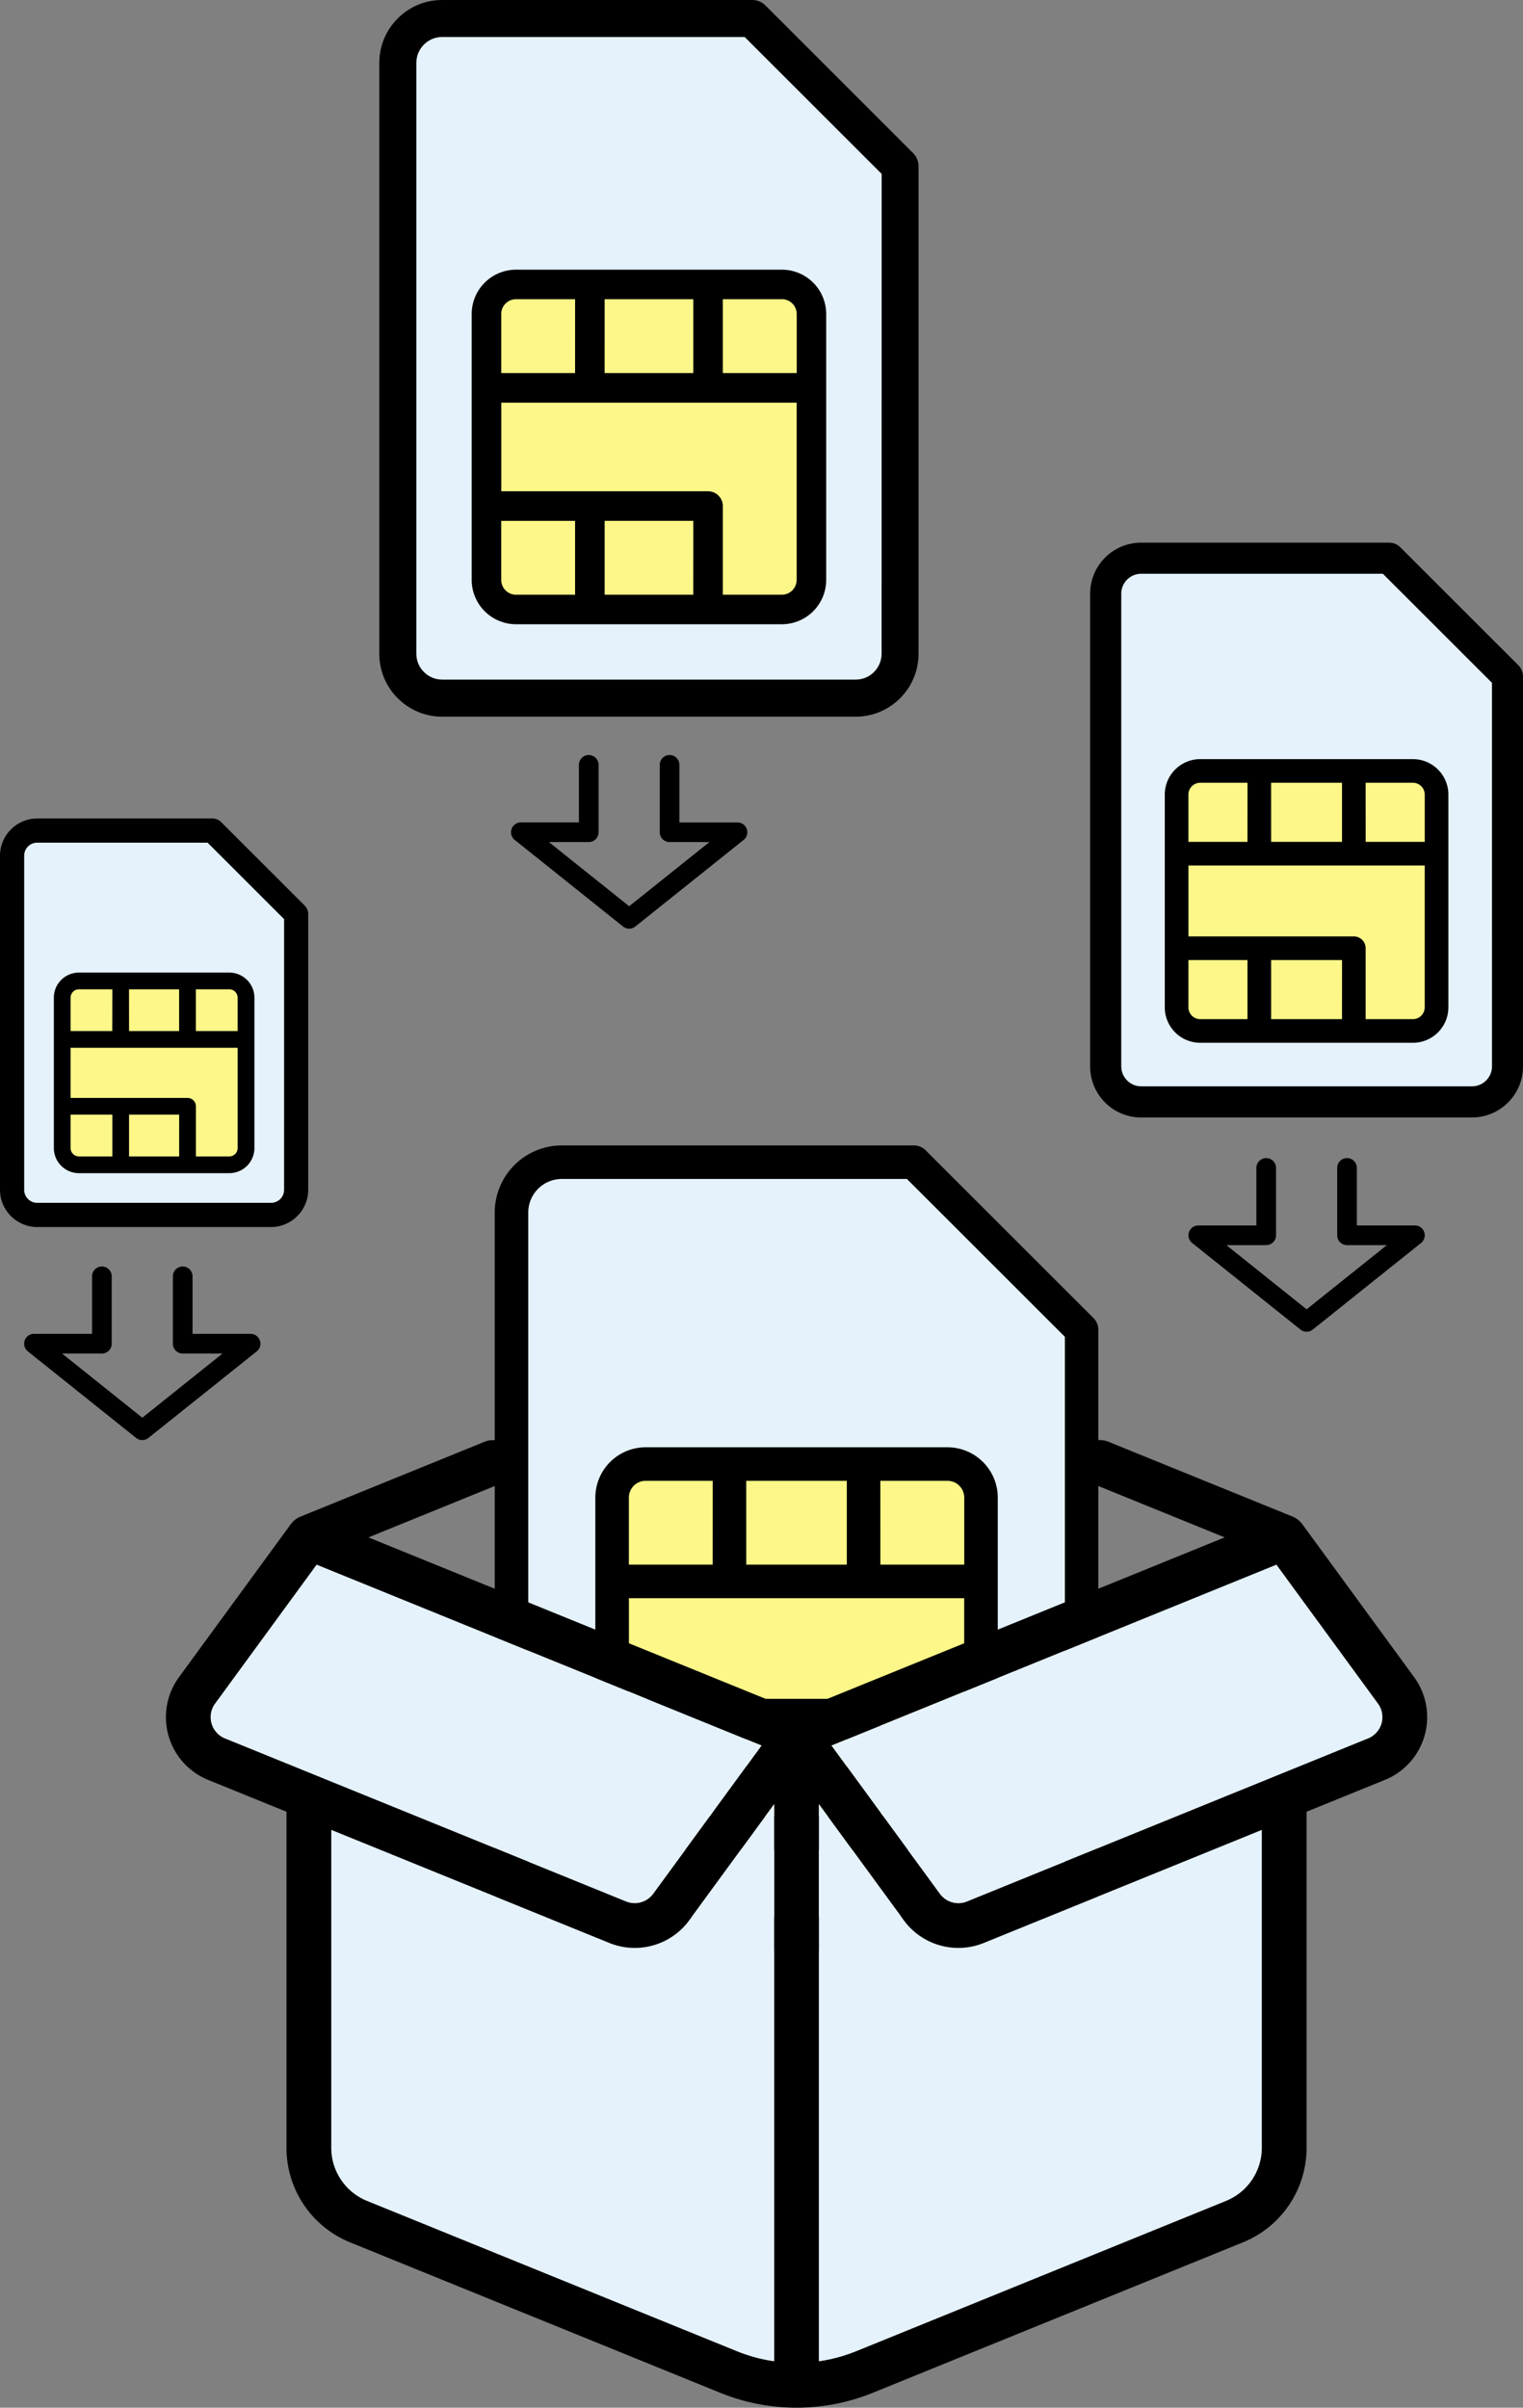 <svg xmlns="http://www.w3.org/2000/svg" width="285.334" height="450.999" viewBox="0 0 285.334 450.999">
  <rect x="0" y="0" width="285.334" height="450.999" fill="#808080" stroke="none"/>
  <g id="Group_1" data-name="Group 1" transform="translate(-384.927 -95.978)">
    <path id="Path_1" data-name="Path 1" d="M503.455,1335.29a6.521,6.521,0,0,1-6.511,6.511H405.767a6.521,6.521,0,0,1-6.511-6.511V1205.061a6.521,6.521,0,0,1,6.511-6.511h67.017l30.672,30.649Z" transform="translate(82.801 -884.25)" fill="#e5f2fc"/>
    <path id="Path_2" data-name="Path 2" d="M565.928,1599.64H501.05a3.22,3.22,0,0,1-3.22-3.22v-64.878a3.22,3.22,0,0,1,3.22-3.22h64.878a3.22,3.22,0,0,1,3.22,3.22v64.878a3.22,3.22,0,0,1-3.22,3.22" transform="translate(0.536 -1159.461)" fill="#fcf788"/>
    <path id="Path_3" data-name="Path 3" d="M484.59,1208.118l-31.434-31.411a3.14,3.14,0,0,0-2.221-.922h-65.95a12.579,12.579,0,0,0-12.567,12.564V1314a12.579,12.579,0,0,0,12.565,12.57h87.952a12.583,12.583,0,0,0,12.565-12.565V1210.337a3.14,3.14,0,0,0-.908-2.221M479.236,1314a6.291,6.291,0,0,1-6.282,6.282H384.985A6.291,6.291,0,0,1,378.7,1314V1188.349a6.292,6.292,0,0,1,6.282-6.283h64.66l29.593,29.571Z" transform="translate(105.198 -865.251)"/>
    <path id="Path_4" data-name="Path 4" d="M486.328,1526.966v56.54a9.435,9.435,0,0,0,9.425,9.425H552.3a9.435,9.435,0,0,0,9.425-9.425v-56.54a9.435,9.435,0,0,0-9.425-9.425H495.753a9.435,9.435,0,0,0-9.425,9.425m21.983,59.682H495.753a3.142,3.142,0,0,1-3.142-3.141h0v-12.565h15.707v15.707Zm25.129,0H514.6v-15.707h18.847Zm21.984-3.142a3.142,3.142,0,0,1-3.141,3.142H539.731V1567.8a3.14,3.14,0,0,0-3.137-3.142H492.619v-18.846h62.814v37.693Zm-15.7-59.683H552.3a3.142,3.142,0,0,1,3.142,3.141h0v12.559H539.731Zm-25.129,0h18.847v15.7H514.6Zm-6.285,15.7h-15.7v-12.559a3.142,3.142,0,0,1,3.141-3.143h12.566Z" transform="translate(10.135 -1150.464)"/>
    <path id="Path_5" data-name="Path 5" d="M104.559,839.587a3.249,3.249,0,0,1-3.244,3.244H55.886a3.249,3.249,0,0,1-3.244-3.244V774.7a3.249,3.249,0,0,1,3.244-3.244H89.278l15.282,15.271Z" transform="translate(335.198 -519.587)" fill="#e5f2fc"/>
    <path id="Path_6" data-name="Path 6" d="M124.655,942.123h-27.7a3.915,3.915,0,0,1-3.915-3.915V910.5a3.915,3.915,0,0,1,3.915-3.915h27.7a3.915,3.915,0,0,1,3.915,3.915v27.7a3.915,3.915,0,0,1-3.915,3.915" transform="translate(302.93 -627.535)" fill="#fcf788"/>
    <g id="Path_7" data-name="Path 7" transform="translate(343.982 -512.135)">
      <path d="M 47.906 837.606 L 47.906 837.606 L 47.905 837.606 C 44.263 837.602 41.297 834.636 41.295 830.993 L 41.295 768.388 C 41.299 764.746 44.265 761.781 47.905 761.778 L 80.766 761.778 C 81.278 761.778 81.759 761.978 82.12 762.341 L 97.527 777.736 L 97.529 777.734 L 97.785 777.99 C 98.143 778.353 98.34 778.834 98.338 779.344 L 98.338 830.995 C 98.333 834.636 95.368 837.601 91.728 837.606 L 47.906 837.606 Z M 47.906 765.608 C 46.376 765.61 45.128 766.857 45.126 768.388 L 45.126 830.993 C 45.128 832.523 46.376 833.77 47.906 833.772 L 91.738 833.772 C 93.268 833.77 94.516 832.523 94.518 830.992 L 94.522 780.136 L 79.983 765.608 L 47.906 765.608 L 47.906 765.608 Z" stroke="none"/>
      <path d="M 47.906 762.128 C 44.45 762.131 41.649 764.932 41.645 768.388 L 41.645 830.993 C 41.647 834.45 44.448 837.252 47.906 837.256 L 91.727 837.256 C 95.183 837.251 97.983 834.451 97.988 830.995 L 97.988 779.343 C 97.99 778.929 97.827 778.531 97.536 778.236 L 81.872 762.588 C 81.579 762.294 81.181 762.128 80.766 762.128 L 47.906 762.128 M 91.738 834.122 L 47.906 834.122 C 46.178 834.12 44.779 832.72 44.776 830.993 L 44.776 768.388 C 44.779 766.66 46.178 765.26 47.906 765.258 L 80.127 765.258 L 94.872 779.991 L 94.868 830.993 C 94.865 832.72 93.466 834.12 91.738 834.122 M 47.905 761.428 L 80.766 761.428 C 81.372 761.428 81.941 761.665 82.368 762.093 L 98.03 777.741 C 98.458 778.173 98.69 778.742 98.688 779.346 L 98.688 830.995 C 98.683 834.829 95.561 837.951 91.728 837.956 L 47.906 837.956 C 44.07 837.952 40.947 834.829 40.945 830.993 L 40.945 768.388 C 40.949 764.553 44.072 761.432 47.905 761.428 Z M 79.838 765.958 L 47.906 765.958 C 46.569 765.96 45.478 767.05 45.476 768.389 L 45.476 830.993 C 45.478 832.33 46.568 833.42 47.907 833.422 L 91.738 833.422 C 93.076 833.42 94.166 832.33 94.168 830.992 L 94.172 780.281 L 79.838 765.958 Z" stroke="none" fill="#000"/>
    </g>
    <path id="Path_8" data-name="Path 8" d="M88.322,906.867v28.169a4.7,4.7,0,0,0,4.7,4.7h28.173a4.7,4.7,0,0,0,4.7-4.7V906.867a4.7,4.7,0,0,0-4.7-4.7H93.018a4.7,4.7,0,0,0-4.7,4.7M99.275,936.6H93.018a1.565,1.565,0,0,1-1.561-1.567h0v-6.261h7.826V936.6Zm12.524,0h-9.391v-7.826H111.8Zm10.953-1.566a1.565,1.565,0,0,1-1.565,1.566h-6.253v-9.391a1.565,1.565,0,0,0-1.564-1.566H91.457v-9.391h31.3v18.78ZM114.924,905.3h6.262a1.566,1.566,0,0,1,1.566,1.565h0v6.257h-7.826Zm-12.524,0h9.391v7.823h-9.382Zm-3.131,7.823H91.457v-6.257a1.566,1.566,0,0,1,1.565-1.566h6.261Z" transform="translate(306.695 -624.006)"/>
    <path id="Path_9" data-name="Path 9" d="M910.09,614.869a4.6,4.6,0,0,1-4.589,4.589h-64.26a4.6,4.6,0,0,1-4.589-4.589V523.086a4.6,4.6,0,0,1,4.589-4.589h47.232l21.617,21.6Z" transform="translate(-243.658 -317.517)" fill="#e5f2fc"/>
    <path id="Path_10" data-name="Path 10" d="M940.138,759.909H897.7a3.915,3.915,0,0,1-3.915-3.915V713.558a3.915,3.915,0,0,1,3.915-3.915h42.436a3.915,3.915,0,0,1,3.915,3.915v42.435a3.915,3.915,0,0,1-3.915,3.915" transform="translate(-289.302 -470.212)" fill="#fcf788"/>
    <g id="Path_11" data-name="Path 11" transform="translate(-231.232 -306.976)">
      <path d="M 891.938 611.923 L 891.938 611.923 L 891.938 611.923 L 829.951 611.923 C 827.493 611.92 825.182 610.961 823.444 609.223 C 821.706 607.484 820.748 605.172 820.746 602.714 L 820.746 514.158 C 820.749 511.699 821.707 509.389 823.445 507.651 C 825.184 505.913 827.495 504.954 829.952 504.952 L 876.435 504.952 C 877.12 504.952 877.763 505.219 878.247 505.704 L 899.804 527.245 L 899.804 527.238 L 900.402 527.842 C 900.883 528.328 901.146 528.971 901.143 529.654 L 901.143 602.717 C 901.14 605.175 900.181 607.486 898.443 609.223 C 896.706 610.961 894.395 611.92 891.938 611.923 Z M 829.953 510.078 C 827.708 510.082 825.879 511.911 825.876 514.157 L 825.876 602.711 C 825.879 604.956 827.708 606.785 829.953 606.789 L 891.957 606.789 C 894.201 606.785 896.031 604.956 896.034 602.711 L 896.031 530.714 L 875.379 510.078 L 829.953 510.078 L 829.953 510.078 Z" stroke="none"/>
      <path d="M 876.435 505.302 L 829.953 505.302 C 825.064 505.307 821.101 509.269 821.096 514.158 L 821.096 602.714 C 821.099 607.604 825.062 611.568 829.951 611.573 L 891.938 611.573 C 896.826 611.566 900.786 607.605 900.793 602.717 L 900.793 529.653 C 900.795 529.067 900.565 528.505 900.154 528.088 L 878 505.951 C 877.585 505.536 877.022 505.302 876.435 505.302 M 891.957 607.139 L 829.953 607.139 C 827.509 607.135 825.53 605.155 825.526 602.711 L 825.526 514.156 C 825.529 511.712 827.509 509.732 829.953 509.728 L 875.524 509.728 L 896.381 530.569 L 896.384 602.711 C 896.38 605.155 894.401 607.135 891.957 607.139 M 876.435 504.602 L 876.435 504.602 C 877.213 504.602 877.945 504.906 878.495 505.457 L 900.648 527.593 C 901.197 528.148 901.496 528.879 901.493 529.656 L 901.493 602.717 C 901.49 605.269 900.495 607.667 898.691 609.471 C 896.887 611.274 894.489 612.27 891.939 612.273 L 829.951 612.273 C 827.399 612.27 825 611.275 823.196 609.47 C 821.392 607.665 820.398 605.266 820.396 602.714 L 820.396 514.158 C 820.399 511.606 821.394 509.207 823.198 507.403 C 825.002 505.599 827.401 504.604 829.952 504.602 L 876.435 504.602 Z M 875.234 510.428 L 829.953 510.428 C 827.901 510.431 826.228 512.104 826.226 514.157 L 826.226 602.711 C 826.229 604.763 827.901 606.435 829.954 606.439 L 891.957 606.439 L 891.956 606.439 C 894.008 606.435 895.681 604.763 895.684 602.71 L 895.681 530.859 L 875.234 510.428 Z" stroke="none" fill="#000"/>
    </g>
    <path id="Path_12" data-name="Path 12" d="M887.121,710.038v39.848a6.65,6.65,0,0,0,6.643,6.642h39.85a6.65,6.65,0,0,0,6.642-6.643V710.038a6.65,6.65,0,0,0-6.643-6.643h-39.85a6.65,6.65,0,0,0-6.643,6.643M902.615,752.1h-8.851a2.214,2.214,0,0,1-2.214-2.214h0v-8.856h11.065V752.1Zm17.71,0H907.046V741.036h13.283Zm15.493-2.214A2.214,2.214,0,0,1,933.6,752.1h-8.846V738.818a2.213,2.213,0,0,0-2.21-2.214H891.554V723.32h44.27v26.565Zm-11.065-42.063h8.858a2.214,2.214,0,0,1,2.214,2.214h0v8.852H924.761Zm-17.71,0h13.283v11.065h-13.28Zm-4.43,11.065H891.549v-8.852a2.214,2.214,0,0,1,2.214-2.214h8.857Z" transform="translate(-283.974 -465.219)"/>
    <path id="Path_13" data-name="Path 13" d="M391.31,136.967a5.745,5.745,0,0,1-5.737,5.737H305.242a5.745,5.745,0,0,1-5.737-5.737V22.228a5.745,5.745,0,0,1,5.737-5.737h59.046l27.024,27Z" transform="translate(161.099 83.499)" fill="#e5f2fc"/>
    <path id="Path_14" data-name="Path 14" d="M429.853,318.282h-55a3.915,3.915,0,0,1-3.915-3.915v-55a3.915,3.915,0,0,1,3.915-3.915h55a3.915,3.915,0,0,1,3.915,3.915v55a3.915,3.915,0,0,1-3.915,3.915" transform="translate(104.04 -107.386)" fill="#fcf788"/>
    <g id="Path_15" data-name="Path 15" transform="translate(176.633 96.678)">
      <path d="M 368.614 133.195 L 368.613 133.195 L 368.613 133.195 L 291.123 133.195 C 288.074 133.19 285.208 131.999 283.053 129.843 C 280.898 127.686 279.71 124.819 279.708 121.77 L 279.708 11.065 C 279.713 8.016 280.903 5.151 283.059 2.996 C 285.215 0.841 288.082 -0.347 291.13 -0.35 L 349.238 -0.35 C 350.072 -0.35 350.853 -0.027 351.441 0.558 L 379.136 28.233 L 379.845 28.941 L 379.641 28.918 C 379.896 29.377 380.03 29.897 380.028 30.437 L 380.028 121.78 C 380.022 124.827 378.832 127.691 376.678 129.845 C 374.524 131.999 371.66 133.189 368.614 133.195 Z M 291.131 5.88 C 288.276 5.884 285.95 8.211 285.945 11.065 L 285.945 121.767 C 285.95 124.621 288.276 126.947 291.131 126.951 L 368.625 126.951 C 371.48 126.947 373.806 124.621 373.81 121.766 L 373.822 31.727 L 347.954 5.88 L 291.13 5.88 L 291.131 5.88 Z" stroke="none"/>
      <path d="M 349.242 -1.52587890625e-05 C 349.24 -1.52587890625e-05 349.239 -1.52587890625e-05 349.238 -1.52587890625e-05 L 291.13 -1.52587890625e-05 C 285.02 0.006 280.068 4.955 280.058 11.065 L 280.058 121.77 C 280.063 127.881 285.012 132.835 291.123 132.845 L 368.613 132.845 C 374.719 132.833 379.666 127.886 379.678 121.78 L 379.678 30.436 C 379.681 29.703 379.393 29 378.878 28.479 L 351.194 0.806 C 350.675 0.29 349.973 0 349.242 -1.52587890625e-05 M 368.625 127.301 L 291.13 127.301 C 288.075 127.297 285.6 124.821 285.595 121.767 L 285.595 11.065 C 285.6 8.01 288.075 5.535 291.13 5.53 L 348.099 5.53 L 374.172 31.582 L 374.16 121.767 C 374.155 124.821 371.68 127.297 368.625 127.301 M 291.129 -0.7 L 349.238 -0.7 C 350.165 -0.7 351.034 -0.341 351.688 0.31 L 379.373 27.984 C 380.025 28.644 380.381 29.514 380.378 30.438 L 380.378 121.78 C 380.372 124.921 379.146 127.873 376.926 130.093 C 374.706 132.313 371.754 133.539 368.614 133.545 L 291.123 133.545 C 287.98 133.54 285.026 132.313 282.806 130.09 C 280.585 127.867 279.36 124.913 279.358 121.771 L 279.358 11.065 C 279.363 7.922 280.59 4.969 282.812 2.748 C 285.034 0.528 287.988 -0.697 291.129 -0.7 Z M 347.81 6.23 L 291.13 6.23 C 288.469 6.234 286.299 8.403 286.295 11.066 L 286.295 121.767 C 286.299 124.428 288.469 126.597 291.131 126.601 L 368.625 126.601 L 368.624 126.601 C 371.287 126.597 373.456 124.428 373.46 121.765 L 373.472 31.872 L 347.81 6.23 Z" stroke="none" fill="#000"/>
    </g>
    <path id="Path_16" data-name="Path 16" d="M362.6,255.937v49.815a8.313,8.313,0,0,0,8.3,8.3h49.817a8.313,8.313,0,0,0,8.3-8.3V255.937a8.313,8.313,0,0,0-8.3-8.3H370.9a8.313,8.313,0,0,0-8.3,8.3m19.37,52.585H370.9a2.769,2.769,0,0,1-2.769-2.768h0V294.69h13.838v13.832Zm22.139,0h-16.6v-13.84h16.606Zm19.368-2.769a2.769,2.769,0,0,1-2.767,2.769H409.649V291.916a2.767,2.767,0,0,0-2.764-2.769H368.14v-16.6h55.344v33.21Zm-13.83-52.585h11.076a2.769,2.769,0,0,1,2.769,2.767h0V267H409.649Zm-22.139,0h16.606V267H387.506ZM381.969,267H368.134V255.937a2.769,2.769,0,0,1,2.767-2.769h11.071Z" transform="translate(110.699 -101.144)"/>
    <path id="Path_17" data-name="Path 17" d="M233.862,1554.065l-20.955-28.659-.007-.008q-.1-.133-.207-.258l-.021-.024q-.11-.126-.23-.242l-.012-.012a4.192,4.192,0,0,0-.527-.431l-.008-.006q-.137-.094-.282-.177l-.015-.009a4.221,4.221,0,0,0-.5-.245l-34.377-13.97a4.2,4.2,0,1,0-3.165,7.777l24.813,10.084-80.206,32.6-69.084-28.074-11.126-4.521,24.808-10.09a4.2,4.2,0,1,0-3.166-7.777L25.214,1524c-.086.035-.169.073-.251.113l-.08.04q-.085.043-.166.09l-.016.009-.016.009-.055.032c-.071.043-.141.088-.209.135h0l-.068.048q-.09.064-.176.133l-.041.032c-.066.055-.13.111-.193.17l-.053.05-.023.023q-.072.071-.141.145l-.042.044-.025.029-.05.058-.081.1-.058.074-.038.049-.02.025-20.95,28.659a12.686,12.686,0,0,0,5.461,19.247L22.6,1579.28v62.91a19.094,19.094,0,0,0,11.946,17.76l69.215,28.127a38,38,0,0,0,28.785,0l69.21-28.127a19.091,19.091,0,0,0,11.956-17.763v-62.91l14.678-5.966a12.688,12.688,0,0,0,5.469-19.247m-225.3,8.663a4.26,4.26,0,0,1,.668-3.706l19.019-26.014,83.342,33.87L91.3,1594.627a4.292,4.292,0,0,1-5.076,1.443L28.461,1572.6c-.045-.02-.091-.038-.138-.056l-17.245-7.007a4.272,4.272,0,0,1-2.513-2.806m29.146,89.445A10.735,10.735,0,0,1,31,1642.187v-59.5l52.069,21.158a12.662,12.662,0,0,0,15.018-4.266l15.879-21.713V1682.2a29.959,29.959,0,0,1-7.031-1.907Zm167.607-9.985a10.732,10.732,0,0,1-6.72,9.985L129.384,1680.3a29.971,29.971,0,0,1-7.027,1.907V1577.871l15.875,21.711a12.684,12.684,0,0,0,15.026,4.266l52.06-21.157Zm22.43-79.46a4.268,4.268,0,0,1-2.517,2.806l-17.256,7.013-.118.048-57.76,23.473a4.279,4.279,0,0,1-5.084-1.443l-20.29-27.747,83.338-33.869,19.023,26.014a4.272,4.272,0,0,1,.664,3.706" transform="translate(416 -1143.932)"/>
    <path id="Path_18" data-name="Path 18" d="M50.934,1680.227a4.261,4.261,0,0,1,.668-3.706l19.019-26.014,83.342,33.87-20.294,27.749a4.291,4.291,0,0,1-5.076,1.443L70.83,1690.1l-.138-.056-17.245-7.007a4.272,4.272,0,0,1-2.513-2.806" transform="translate(373.631 -1261.431)" fill="#e5f2fc"/>
    <path id="Path_19" data-name="Path 19" d="M856.871,1680.228a4.269,4.269,0,0,1-2.517,2.806l-17.256,7.013-.118.048-57.76,23.473a4.279,4.279,0,0,1-5.084-1.443l-20.29-27.747,83.338-33.869,19.023,26.013a4.273,4.273,0,0,1,.664,3.706" transform="translate(-213.122 -1261.431)" fill="#e5f2fc"/>
    <path id="Path_20" data-name="Path 20" d="M194.055,1995.955a10.735,10.735,0,0,1-6.716-9.985v-59.5l52.069,21.158a12.662,12.662,0,0,0,15.018-4.266l15.879-21.713V2025.99a29.959,29.959,0,0,1-7.031-1.907Z" transform="translate(259.656 -1487.714)" fill="#e5f2fc"/>
    <path id="Path_21" data-name="Path 21" d="M822.506,1985.982a10.732,10.732,0,0,1-6.72,9.985l-69.214,28.127a29.984,29.984,0,0,1-7.027,1.907V1921.665l15.875,21.711a12.683,12.683,0,0,0,15.026,4.266l52.06-21.157Z" transform="translate(-201.188 -1487.725)" fill="#e5f2fc"/>
    <path id="Path_22" data-name="Path 22" d="M931.347,1107.391a1.836,1.836,0,0,1-1.149-.4l-20.29-16.22a1.841,1.841,0,0,1,1.149-3.283h10.876v-10.779a1.841,1.841,0,1,1,3.683,0v12.621a1.841,1.841,0,0,1-1.841,1.841H916.31l15.037,12.022,15.036-12.022h-7.466a1.841,1.841,0,0,1-1.841-1.841v-12.621a1.841,1.841,0,1,1,3.683,0v10.779h10.874a1.841,1.841,0,0,1,1.149,3.283l-20.288,16.22a1.832,1.832,0,0,1-1.149.4" transform="translate(-301.625 -761.961)"/>
    <path id="Path_23" data-name="Path 23" d="M421.388,732.1a1.836,1.836,0,0,1-1.149-.4l-20.29-16.22a1.841,1.841,0,0,1,1.149-3.283h10.876V701.417a1.841,1.841,0,1,1,3.683,0v12.621a1.841,1.841,0,0,1-1.841,1.841H406.35L421.388,727.9l15.036-12.022h-7.466a1.841,1.841,0,0,1-1.841-1.841V701.417a1.841,1.841,0,0,1,3.683,0V712.2h10.876a1.841,1.841,0,0,1,1.149,3.283L422.534,731.7a1.832,1.832,0,0,1-1.149.4" transform="translate(81.414 -462.168)"/>
    <path id="Path_24" data-name="Path 24" d="M82.812,1208.309a1.836,1.836,0,0,1-1.149-.4l-20.29-16.22a1.841,1.841,0,0,1,1.149-3.283H73.4v-10.777a1.841,1.841,0,1,1,3.683,0v12.621a1.841,1.841,0,0,1-1.841,1.841H67.774l15.037,12.022,15.036-12.022H90.382a1.841,1.841,0,0,1-1.841-1.841v-12.621a1.841,1.841,0,1,1,3.683,0v10.779H103.1a1.841,1.841,0,0,1,1.149,3.283L83.961,1207.9a1.831,1.831,0,0,1-1.149.4" transform="translate(328.775 -842.576)"/>
    <rect id="Rectangle_1" data-name="Rectangle 1" width="236.314" height="430.977" transform="translate(416 116)" fill="none"/>
  </g>
</svg>
